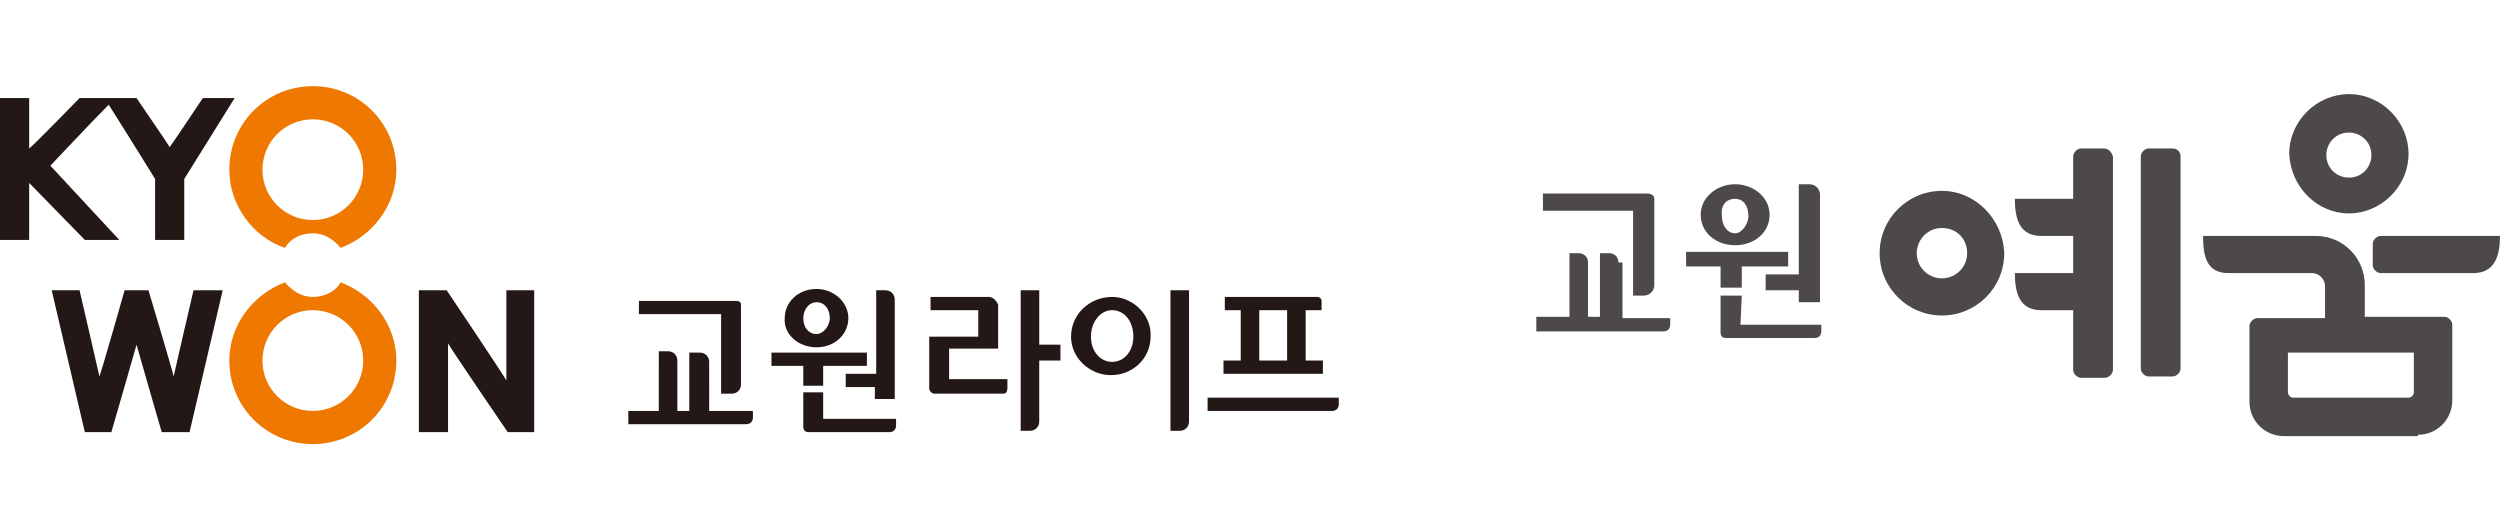 <?xml version="1.0" encoding="utf-8"?>
<!-- Generator: Adobe Illustrator 28.0.0, SVG Export Plug-In . SVG Version: 6.00 Build 0)  -->
<svg version="1.1" id="Layer_1" xmlns="http://www.w3.org/2000/svg" xmlns:xlink="http://www.w3.org/1999/xlink" x="0px" y="0px"
	 viewBox="0 0 188.6 40" style="enable-background:new 0 0 188.6 40;" xml:space="preserve">
<style type="text/css">
	.st0{fill:#4C4948;}
	.st1{fill:#231815;}
	.st2{fill:#EE7800;}
</style>
<g>
	<path class="st0" d="M122.1,19.8c0-0.4-0.3-0.7-0.7-0.7h-0.7v4.8h-0.9v-4.1c0-0.4-0.3-0.7-0.7-0.7h-0.7v4.8h-2.5V25h9.6
		c0.3,0,0.5-0.2,0.5-0.5V24h-3.6v-4.2H122.1z"/>
	<path class="st0" d="M123.2,22.3h0.8c0.4,0,0.8-0.3,0.8-0.8V15c0-0.2-0.1-0.3-0.4-0.4h-8v1.3h6.8v6.5H123.2z"/>
	<path class="st0" d="M130.9,18.5c1.5,0,2.6-1,2.6-2.3s-1.2-2.3-2.6-2.3s-2.6,1-2.6,2.3S129.4,18.5,130.9,18.5z M130.9,15
		c0.6,0,1,0.5,1,1.3c0,0.6-0.5,1.3-1,1.3c-0.6,0-1-0.6-1-1.3C129.8,15.5,130.2,15,130.9,15z"/>
	<path class="st0" d="M133.2,21.9h2.5v0.9h1.6v-8.1c0-0.4-0.3-0.8-0.8-0.8h-0.8v6.8h-2.5v1.2H133.2z"/>
	<path class="st0" d="M131.4,22.3h-1.6v2.8c0,0.2,0.1,0.4,0.4,0.4h6.7c0.3,0,0.5-0.2,0.5-0.5v-0.5h-6.1L131.4,22.3L131.4,22.3z"/>
	<polygon class="st0" points="131.4,21.7 131.4,20.1 134.9,20.1 134.9,19 127.2,19 127.2,20.1 129.8,20.1 129.8,21.7 	"/>
	<path class="st0" d="M146.5,14.4c-2.6,0-4.7,2.1-4.7,4.7s2.1,4.7,4.7,4.7s4.7-2.1,4.7-4.7C151.1,16.5,149,14.4,146.5,14.4z
		 M146.5,21c-1,0-1.9-0.8-1.9-1.9c0-1,0.8-1.9,1.9-1.9s1.9,0.8,1.9,1.9C148.4,20.2,147.5,21,146.5,21z"/>
	<path class="st0" d="M177.2,16.1c2.4,0,4.5-2,4.5-4.5c0-2.4-2-4.5-4.5-4.5c-2.4,0-4.5,2-4.5,4.5C172.8,14.1,174.8,16.1,177.2,16.1z
		 M177.2,10c0.9,0,1.7,0.7,1.7,1.7c0,0.9-0.7,1.7-1.7,1.7c-0.9,0-1.7-0.7-1.7-1.7C175.5,10.8,176.2,10,177.2,10z"/>
	<path class="st0" d="M158.7,11.2H157c-0.3,0-0.6,0.3-0.6,0.6v3.2h-4.4c0,1.6,0.4,2.8,2,2.8h2.4v2.8h-4.4c0,1.6,0.4,2.8,2,2.8h2.4
		v4.5c0,0.3,0.3,0.6,0.6,0.6h1.8c0.3,0,0.6-0.3,0.6-0.6V11.8C159.3,11.5,159.1,11.2,158.7,11.2z"/>
	<path class="st0" d="M163.9,11.2h-1.8c-0.3,0-0.6,0.3-0.6,0.6v16c0,0.3,0.3,0.6,0.6,0.6h1.8c0.3,0,0.6-0.3,0.6-0.6v-16
		C164.5,11.5,164.3,11.2,163.9,11.2z"/>
	<path class="st0" d="M182.4,32.8c1.5,0,2.6-1.2,2.6-2.6v-5.7c0-0.3-0.3-0.6-0.6-0.6h-6v-2.4c0-2-1.6-3.7-3.7-3.7h-8.5
		c0,1.6,0.3,2.8,1.9,2.8h6.3c0.5,0,1,0.4,1,1V24h-5.1c-0.3,0-0.6,0.3-0.6,0.6v5.7c0,1.5,1.2,2.6,2.6,2.6h10.1V32.8z M182.1,29.6
		c0,0.2-0.2,0.4-0.4,0.4h-4.5l0,0H173c-0.2,0-0.4-0.2-0.4-0.4v-3h9.5L182.1,29.6L182.1,29.6z"/>
	<path class="st0" d="M179.6,17.8c-0.3,0-0.6,0.3-0.6,0.6V20c0,0.3,0.3,0.6,0.6,0.6h7c1.6,0,2-1.3,2-2.8H179.6z"/>
</g>
<g>
	<path class="st1" d="M61.6,26.2c1.4,0,2.4-1,2.4-2.2c0-1.2-1.1-2.2-2.4-2.2c-1.4,0-2.4,1-2.4,2.2C59.1,25.2,60.2,26.2,61.6,26.2z
		 M61.6,22.8c0.6,0,1,0.5,1,1.2c0,0.6-0.5,1.2-1,1.2c-0.6,0-1-0.5-1-1.2C60.6,23.4,61,22.8,61.6,22.8z M63.7,29.2h2.3v0.9h1.5v-7.5
		c0-0.4-0.3-0.7-0.7-0.7h-0.7v6.3h-2.3V29.2z M54.5,29.7h0.7c0.4,0,0.7-0.3,0.7-0.7v-6c0-0.2-0.1-0.3-0.4-0.3h-7.3v1h6.2V29.7z
		 M62.1,31.5v-1.9h-1.5v2.6c0,0.2,0.1,0.4,0.4,0.4h6.1c0.3,0,0.5-0.2,0.5-0.5v-0.5H62.1z M53.5,27.3c0-0.4-0.3-0.7-0.7-0.7H52V31
		h-0.9v-3.8c0-0.4-0.3-0.7-0.7-0.7h-0.7V31h-2.3v1h8.9c0.3,0,0.5-0.2,0.5-0.5V31h-3.3V27.3z M62.1,29.1v-1.5h3.3v-1h-7.2v1h2.4v1.5
		H62.1z"/>
	<path class="st1" d="M88.3,32.5H89c0.4,0,0.7-0.3,0.7-0.7v-9.9h-1.4V32.5z"/>
	<path class="st1" d="M78.4,26v-4.1H77v10.6h0.7c0.4,0,0.7-0.3,0.7-0.7v-4.6H80V26H78.4z"/>
	<path class="st1" d="M74.6,22.4h-4.4v1h3.6v2h-3.7v3.9c0,0.2,0.2,0.4,0.4,0.4h5.2c0.2,0,0.3-0.2,0.3-0.4v-0.7h-4.4v-2.3h3.7V23
		C75.2,22.7,74.9,22.4,74.6,22.4z"/>
	<path class="st1" d="M91.1,30v1h9.4c0.3,0,0.5-0.2,0.5-0.5V30H91.1z"/>
	<path class="st1" d="M83.9,22.4L83.9,22.4c-1.7,0-3.1,1.3-3.1,3c0,1.6,1.4,2.9,3,2.9h0c1.7,0,3-1.3,3-2.9
		C86.9,23.8,85.5,22.4,83.9,22.4z M83.9,27.3c-0.9,0-1.6-0.8-1.6-1.9c0-1.1,0.7-2,1.6-2c0.9,0,1.6,0.8,1.6,2
		C85.5,26.5,84.8,27.3,83.9,27.3z"/>
	<path class="st1" d="M93.6,23.4v3.8h-1.3v1h7.5v-1h-1.3v-3.8h1.2v-0.7c0-0.2-0.2-0.3-0.3-0.3h-7v1H93.6z M95,23.4h2.1v3.8H95V23.4z
		"/>
	<g>
		<path class="st1" d="M13.1,28.4c-0.1-0.5-1.9-6.5-1.9-6.5H9.4c0,0-1.7,6-1.9,6.5C7.4,27.9,6,21.9,6,21.9H3.9l2.5,10.7h2
			c0,0,1.8-6.2,1.9-6.6c0.1,0.4,1.9,6.6,1.9,6.6h2.1l2.5-10.7h-2.2C14.6,21.9,13.2,27.9,13.1,28.4z M38.2,21.9c0,0,0,6.3,0,6.8
			c-0.2-0.4-4.5-6.8-4.5-6.8h-2.1v10.7h2.2c0,0,0-6.3,0-6.7c0.2,0.4,4.5,6.7,4.5,6.7h2V21.9H38.2z M12.8,11.1
			c-0.1-0.2-2.5-3.7-2.5-3.7H6c0,0-3.5,3.6-3.8,3.8c0-0.3,0-3.8,0-3.8H0v10.7h2.2c0,0,0-4,0-4.3c0.2,0.2,4.2,4.3,4.2,4.3H9
			c0,0-5.1-5.5-5.2-5.6c0.1-0.1,3.2-3.4,4.4-4.6c0.9,1.4,3.5,5.6,3.5,5.6c0,0,0,4.6,0,4.6h2.2c0,0,0-4.6,0-4.6c0,0,3.8-6.1,3.8-6.1
			h-2.4C15.3,7.4,12.9,11,12.8,11.1z"/>
		<path class="st2" d="M23.6,6.5c-3.5,0-6.3,2.8-6.3,6.3c0,2.7,1.8,5.1,4.2,5.9c0.4-0.7,1.2-1.1,2.1-1.1c0.9,0,1.6,0.5,2.1,1.1
			c2.4-0.9,4.2-3.2,4.2-5.9C29.9,9.3,27.1,6.5,23.6,6.5z M23.6,16.6c-2.1,0-3.8-1.7-3.8-3.8c0-2.1,1.7-3.8,3.8-3.8
			c2.1,0,3.8,1.7,3.8,3.8C27.4,14.9,25.7,16.6,23.6,16.6z"/>
		<path class="st2" d="M25.7,21.3c-0.4,0.7-1.2,1.1-2.1,1.1c-0.9,0-1.6-0.5-2.1-1.1c-2.4,0.9-4.2,3.2-4.2,5.9c0,3.5,2.8,6.3,6.3,6.3
			c3.5,0,6.3-2.8,6.3-6.3C29.9,24.5,28.1,22.2,25.7,21.3z M23.6,31c-2.1,0-3.8-1.7-3.8-3.8c0-2.1,1.7-3.8,3.8-3.8
			c2.1,0,3.8,1.7,3.8,3.8C27.4,29.3,25.7,31,23.6,31z"/>
	</g>
</g>
</svg>
